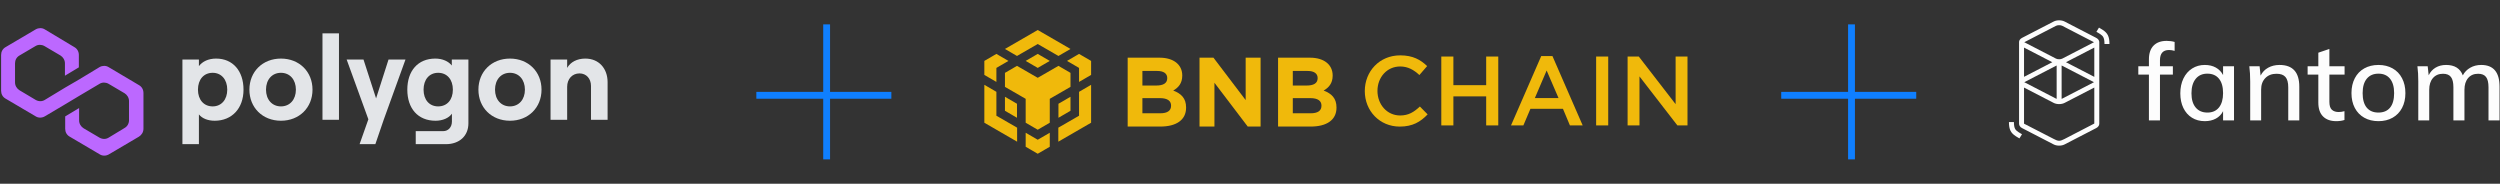 <svg width="1102" height="81" viewBox="0 0 1102 81" fill="none" xmlns="http://www.w3.org/2000/svg">
<rect x="0" y="0" width="1102" height="81" fill="#333333" stroke="none"/>
<g clip-path="url(#clip0_900_22414)">
<path d="M905.263 9.485C906.628 8.779 908.705 8.779 910.069 9.485L923.995 16.684C924.816 17.109 925.268 17.742 925.349 18.396H925.362V54.584C925.344 55.297 924.888 56.005 923.995 56.467L910.069 63.667C908.705 64.372 906.628 64.372 905.263 63.667L891.338 56.467C890.448 56.007 890.021 55.294 890 54.584C889.998 54.514 889.998 54.456 890 54.407L890 18.628C889.998 18.589 889.998 18.55 889.999 18.511L890 18.396L890.006 18.396C890.068 17.735 890.499 17.118 891.338 16.684L905.263 9.485ZM923.17 38.585L910.069 45.358C908.705 46.064 906.628 46.064 905.263 45.358L892.192 38.6V54.512L905.263 61.235C906.002 61.621 906.768 61.998 907.517 62.045L907.666 62.05C908.447 62.053 909.205 61.665 909.973 61.297L923.17 54.455V38.585ZM887.735 53.797C887.735 55.184 887.9 56.095 888.227 56.737C888.497 57.269 888.904 57.676 889.646 58.171L889.689 58.199C889.851 58.306 890.031 58.419 890.249 58.551L890.507 58.706L891.298 59.173L890.163 61.009L889.278 60.485L889.129 60.396C888.873 60.241 888.661 60.108 888.463 59.978C886.348 58.582 885.559 57.06 885.543 53.894L885.543 53.797H887.735ZM906.57 28.886C906.469 28.92 906.374 28.959 906.287 29.004L892.362 36.203C892.347 36.211 892.333 36.218 892.32 36.226L892.308 36.232L892.33 36.245L892.362 36.261L906.287 43.461C906.374 43.506 906.469 43.545 906.57 43.579V28.886ZM908.763 28.886V43.579C908.864 43.545 908.959 43.506 909.046 43.461L922.971 36.261C922.986 36.254 922.999 36.246 923.013 36.239L923.025 36.232L923.003 36.22L922.971 36.203L909.046 29.004C908.959 28.959 908.864 28.92 908.763 28.886ZM923.17 20.963L910.678 27.421L923.17 33.88V20.963ZM892.192 20.978V33.865L904.654 27.421L892.192 20.978ZM909.046 11.382C908.321 11.008 907.011 11.008 906.287 11.382L892.362 18.581C892.347 18.589 892.333 18.596 892.32 18.604L892.308 18.61L892.33 18.623L892.362 18.64L906.287 25.839C907.011 26.213 908.321 26.213 909.046 25.839L922.971 18.64C922.986 18.632 922.999 18.625 923.013 18.617L923.025 18.61L923.003 18.598L922.971 18.581L909.046 11.382ZM925.228 12.171L926.113 12.695L926.262 12.784C926.518 12.939 926.73 13.072 926.928 13.202C929.043 14.598 929.832 16.12 929.848 19.286L929.848 19.383H927.656C927.656 17.996 927.491 17.085 927.165 16.443C926.894 15.911 926.487 15.504 925.745 15.009L925.703 14.981C925.54 14.874 925.36 14.761 925.142 14.629L924.884 14.474L924.093 14.007L925.228 12.171Z" fill="#FDFDFD"/>
<path d="M952.115 53.075V32.894H957.803V29.199H952.115V26.546C952.115 23.545 953.449 22.045 956.116 22.045C956.887 22.045 957.707 22.171 958.575 22.424V18.492C957.514 18.176 956.341 18.018 955.055 18.018C952.581 18.018 950.66 18.713 949.294 20.103C947.928 21.492 947.245 23.514 947.245 26.167V29.199H942.569V32.894H947.245V53.075H952.115ZM971.88 53.407C973.745 53.407 975.375 53.028 976.773 52.269C978.171 51.512 979.224 50.422 979.931 49.001V53.075H984.752V29.199H979.931V33.083C979.192 31.662 978.132 30.564 976.749 29.791C975.368 29.017 973.745 28.63 971.88 28.63C969.791 28.63 967.927 29.151 966.288 30.193C964.649 31.236 963.372 32.704 962.456 34.599C961.54 36.494 961.082 38.673 961.082 41.137C961.082 43.6 961.531 45.756 962.431 47.603C963.331 49.451 964.593 50.88 966.216 51.891C967.839 52.901 969.727 53.407 971.88 53.407ZM973.037 49.617C970.82 49.617 969.092 48.874 967.855 47.39C966.618 45.906 965.999 43.821 965.999 41.137C965.999 38.421 966.618 36.297 967.855 34.765C969.092 33.233 970.804 32.467 972.989 32.467C975.207 32.467 976.918 33.21 978.123 34.694C979.329 36.178 979.931 38.294 979.931 41.042C979.931 43.758 979.329 45.866 978.123 47.366C976.918 48.867 975.223 49.617 973.037 49.617ZM996.708 53.075V39.479C996.708 37.363 997.326 35.673 998.564 34.41C999.801 33.146 1001.45 32.515 1003.51 32.515C1005.31 32.515 1006.61 32.989 1007.43 33.936C1008.25 34.883 1008.66 36.399 1008.66 38.484V53.075H1013.53V38.2C1013.53 31.82 1010.62 28.63 1004.81 28.63C1002.94 28.63 1001.28 29.033 999.817 29.838C998.355 30.643 997.238 31.804 996.467 33.32L996.033 29.199H991.502C991.759 31.188 991.887 33.431 991.887 35.926V53.075H996.708ZM1029.83 53.407C1031.18 53.407 1032.38 53.233 1033.44 52.886V49.001C1032.58 49.254 1031.72 49.38 1030.89 49.38C1029.6 49.38 1028.6 49.04 1027.87 48.361C1027.15 47.682 1026.79 46.522 1026.79 44.879V32.894H1033.49V29.199H1026.79V21.571L1021.92 23.23V29.199H1017.2V32.894H1021.92V45.258C1021.92 47.911 1022.61 49.932 1023.99 51.322C1025.38 52.712 1027.32 53.407 1029.83 53.407ZM1048.44 53.407C1050.78 53.407 1052.86 52.901 1054.66 51.891C1056.45 50.88 1057.84 49.443 1058.82 47.58C1059.81 45.716 1060.3 43.537 1060.3 41.042C1060.3 38.547 1059.81 36.36 1058.82 34.481C1057.84 32.602 1056.45 31.157 1054.66 30.146C1052.86 29.135 1050.78 28.63 1048.44 28.63C1046.06 28.63 1043.97 29.135 1042.17 30.146C1040.37 31.157 1038.98 32.602 1038 34.481C1037.02 36.36 1036.53 38.547 1036.53 41.042C1036.53 43.537 1037.02 45.716 1038 47.58C1038.98 49.443 1040.37 50.88 1042.17 51.891C1043.97 52.901 1046.06 53.407 1048.44 53.407ZM1048.39 49.617C1046.17 49.617 1044.46 48.89 1043.25 47.438C1042.05 45.985 1041.45 43.853 1041.45 41.042C1041.45 38.294 1042.06 36.178 1043.28 34.694C1044.5 33.21 1046.22 32.467 1048.44 32.467C1050.62 32.467 1052.32 33.21 1053.52 34.694C1054.73 36.178 1055.33 38.294 1055.33 41.042C1055.33 43.853 1054.74 45.985 1053.55 47.438C1052.36 48.89 1050.64 49.617 1048.39 49.617ZM1070.8 53.075V39.573C1070.8 37.394 1071.35 35.673 1072.44 34.41C1073.54 33.146 1075.02 32.515 1076.88 32.515C1078.49 32.515 1079.65 32.989 1080.37 33.936C1081.1 34.883 1081.46 36.384 1081.46 38.437V53.075H1086.33V39.573C1086.33 37.394 1086.87 35.673 1087.94 34.41C1089.02 33.146 1090.49 32.515 1092.35 32.515C1093.96 32.515 1095.13 32.989 1095.85 33.936C1096.57 34.883 1096.93 36.384 1096.93 38.437V53.075H1101.8V38.2C1101.8 31.82 1099.1 28.63 1093.7 28.63C1091.9 28.63 1090.29 29.041 1088.86 29.862C1087.43 30.683 1086.34 31.804 1085.61 33.225C1084.45 30.162 1081.99 28.63 1078.23 28.63C1076.46 28.63 1074.92 29.025 1073.6 29.814C1072.28 30.604 1071.27 31.725 1070.56 33.178L1070.13 29.199H1065.6C1065.86 31.188 1065.98 33.431 1065.98 35.926V53.075H1070.8Z" fill="#FDFDFD"/>
</g>
<line x1="816.145" y1="10.745" x2="816.145" y2="70.255" stroke="#0F7FFF" stroke-width="3.019"/>
<line x1="844.676" y1="42.009" x2="785.165" y2="42.009" stroke="#0F7FFF" stroke-width="3.019"/>
<g clip-path="url(#clip1_900_22414)">
<path d="M442.981 21.58L457.428 13.225L471.875 21.58L466.563 24.667L457.428 19.398L448.292 24.667L442.981 21.58ZM471.875 32.118L466.563 29.031L457.428 34.3L448.292 29.031L442.981 32.118V38.291L452.116 43.56V54.098L457.428 57.185L462.739 54.098V43.56L471.875 38.291V32.118ZM471.875 48.829V42.656L466.563 45.742V51.916L471.875 48.829ZM475.646 51.011L466.51 56.28V62.454L480.957 54.098V37.387L475.646 40.474V51.011ZM470.335 26.849L475.646 29.936V36.109L480.957 33.023V26.849L475.646 23.762L470.335 26.849ZM452.116 58.515V64.689L457.428 67.776L462.739 64.689V58.515L457.428 61.602L452.116 58.515ZM442.981 48.829L448.292 51.916V45.742L442.981 42.656V48.829ZM452.116 26.849L457.428 29.936L462.739 26.849L457.428 23.762L452.116 26.849ZM439.21 29.936L444.521 26.849L439.21 23.762L433.899 26.849V33.023L439.21 36.109V29.936ZM439.21 40.474L433.899 37.387V54.098L448.345 62.454V56.28L439.21 51.011V40.474Z" fill="#F0B90B"/>
<path d="M522.83 47.459V47.372C522.83 43.295 520.666 41.257 517.16 39.912C519.324 38.698 521.142 36.79 521.142 33.363V33.276C521.142 28.506 517.333 25.427 511.144 25.427H497.077V55.786H511.49C518.329 55.786 522.83 53.01 522.83 47.459ZM514.52 34.491C514.52 36.746 512.659 37.7 509.716 37.7H503.569V31.282H510.148C512.962 31.282 514.52 32.409 514.52 34.404V34.491ZM516.208 46.635C516.208 48.89 514.433 49.931 511.49 49.931H503.569V43.252H511.274C514.693 43.252 516.208 44.51 516.208 46.548V46.635Z" fill="#F0B90B"/>
<path d="M555.668 55.786V25.427H549.089V44.119L534.893 25.427H528.746V55.786H535.325V36.486L549.998 55.786H555.668Z" fill="#F0B90B"/>
<path d="M589.128 47.459V47.372C589.128 43.295 586.963 41.257 583.458 39.912C585.622 38.698 587.44 36.79 587.44 33.363V33.276C587.44 28.506 583.631 25.427 577.441 25.427H563.374V55.786H577.788C584.626 55.786 589.128 53.01 589.128 47.459ZM580.817 34.491C580.817 36.746 578.956 37.7 576.013 37.7H569.867V31.282H576.446C579.259 31.282 580.817 32.409 580.817 34.404V34.491ZM582.505 46.635C582.505 48.89 580.731 49.931 577.788 49.931H569.867V43.252H577.571C580.99 43.252 582.505 44.51 582.505 46.548V46.635Z" fill="#F0B90B"/>
<path d="M629.3 50.422L625.881 46.953C623.284 49.382 620.903 50.9 617.181 50.9C611.381 50.9 607.183 46.042 607.183 40.057C607.183 34.072 611.381 29.301 617.181 29.301C620.644 29.301 623.241 30.819 625.664 33.075L629.084 29.128C626.184 26.352 622.808 24.4 617.224 24.4C608.048 24.4 601.599 31.47 601.599 40.144C601.599 48.905 608.178 55.801 617.008 55.801C622.678 55.801 626.141 53.719 629.3 50.422Z" fill="#F0B90B"/>
<path d="M655.109 42.486V55.28H660.433V24.921H655.109V37.542H640.653V24.921H635.329V55.28H640.653V42.486H655.109Z" fill="#F0B90B"/>
<path d="M684.315 24.704H679.38L666.05 55.28H671.503L674.619 47.951H688.946L692.019 55.28H697.646L684.315 24.704ZM686.998 43.223H676.567L681.761 31.079L686.998 43.223Z" fill="#F0B90B"/>
<path d="M703.578 24.921V55.28H708.901V24.921H703.578Z" fill="#F0B90B"/>
<path d="M738.61 45.912L722.379 24.921H717.445V55.28H722.682V33.682L739.389 55.28H743.847V24.921H738.61V45.912Z" fill="#F0B90B"/>
</g>
<line x1="364.38" y1="10.745" x2="364.38" y2="70.255" stroke="#0F7FFF" stroke-width="3.019"/>
<line x1="392.911" y1="42.009" x2="333.4" y2="42.009" stroke="#0F7FFF" stroke-width="3.019"/>
<g clip-path="url(#clip2_900_22414)">
<path d="M47.838 29.568C46.681 28.855 45.176 28.855 43.902 29.568L34.872 35.034L28.736 38.599L19.707 44.065C18.549 44.778 17.044 44.778 15.771 44.065L8.593 39.787C7.435 39.074 6.625 37.767 6.625 36.341V27.905C6.625 26.479 7.319 25.172 8.593 24.459L15.655 20.3C16.812 19.587 18.317 19.587 19.591 20.3L26.653 24.459C27.81 25.172 28.621 26.479 28.621 27.905V33.37L34.757 29.687V24.221C34.757 22.795 34.062 21.488 32.788 20.775L19.707 12.933C18.549 12.22 17.044 12.22 15.771 12.933L2.457 20.775C1.184 21.488 0.489 22.795 0.489 24.221V40.025C0.489 41.45 1.184 42.758 2.457 43.471L15.771 51.313C16.928 52.026 18.433 52.026 19.707 51.313L28.736 45.966L34.872 42.282L43.902 36.935C45.06 36.222 46.565 36.222 47.838 36.935L54.9 41.094C56.058 41.807 56.868 43.114 56.868 44.54V52.977C56.868 54.402 56.174 55.709 54.9 56.422L47.838 60.7C46.681 61.413 45.176 61.413 43.902 60.7L36.84 56.541C35.683 55.828 34.872 54.521 34.872 53.095V47.63L28.736 51.313V56.779C28.736 58.205 29.431 59.512 30.705 60.225L44.018 68.067C45.176 68.78 46.681 68.78 47.954 68.067L61.268 60.225C62.425 59.512 63.236 58.205 63.236 56.779V40.975C63.236 39.549 62.541 38.242 61.268 37.529L47.838 29.568Z" fill="#BC68FF"/>
<path d="M87.679 63.548V50.428C89.091 52.219 91.653 53.221 94.634 53.221C102.216 53.221 107.34 47.793 107.34 39.521C107.34 31.248 102.634 25.821 95.261 25.821C91.862 25.821 89.248 27.086 87.679 29.141V26.243H80.411V63.548H87.679ZM93.745 46.898C89.823 46.898 87.261 43.947 87.261 39.521C87.261 35.042 89.823 32.091 93.745 32.091C97.562 32.091 100.176 35.042 100.176 39.521C100.176 43.947 97.562 46.898 93.745 46.898Z" fill="#E3E5E8"/>
<path d="M123.844 53.221C131.949 53.221 137.753 47.425 137.753 39.521C137.753 31.617 131.949 25.821 123.844 25.821C115.739 25.821 109.935 31.617 109.935 39.521C109.935 47.425 115.739 53.221 123.844 53.221ZM123.844 46.898C119.922 46.898 117.256 43.894 117.256 39.521C117.256 35.095 119.922 32.091 123.844 32.091C127.766 32.091 130.432 35.095 130.432 39.521C130.432 43.894 127.766 46.898 123.844 46.898Z" fill="#E3E5E8"/>
<path d="M149.415 52.799V14.703H142.147V52.799H149.415Z" fill="#E3E5E8"/>
<path d="M171.263 26.242L165.773 43.367L160.23 26.242H152.805L162.374 52.588L158.505 63.548H165.459L169.171 52.694L178.74 26.242H171.263Z" fill="#E3E5E8"/>
<path d="M199.153 28.877C197.688 27.033 195.075 25.821 191.885 25.821C184.197 25.821 179.545 31.248 179.545 39.521C179.545 47.793 184.197 53.221 191.989 53.221C195.075 53.221 197.844 52.061 199.206 50.112V53.589C199.206 56.066 197.584 57.805 195.387 57.805H183.256V63.548H196.538C202.499 63.548 206.473 59.912 206.473 54.38V26.243H199.153V28.877ZM193.139 46.898C189.27 46.898 186.707 44 186.707 39.521C186.707 35.042 189.27 32.091 193.139 32.091C197.061 32.091 199.624 35.042 199.624 39.521C199.624 44 197.061 46.898 193.139 46.898Z" fill="#E3E5E8"/>
<path d="M224.796 53.221C232.902 53.221 238.705 47.425 238.705 39.521C238.705 31.617 232.902 25.821 224.796 25.821C216.692 25.821 210.887 31.617 210.887 39.521C210.887 47.425 216.692 53.221 224.796 53.221ZM224.796 46.898C220.874 46.898 218.208 43.894 218.208 39.521C218.208 35.095 220.874 32.091 224.796 32.091C228.718 32.091 231.384 35.095 231.384 39.521C231.384 43.894 228.718 46.898 224.796 46.898Z" fill="#E3E5E8"/>
<path d="M250.002 52.799V38.256C250.002 34.831 252.25 32.355 255.439 32.355C258.471 32.355 260.51 34.673 260.51 37.887V52.799H267.831V36.254C267.831 30.142 263.961 25.821 258 25.821C254.393 25.821 251.465 27.349 250.002 29.931V26.243H242.681V52.799H250.002Z" fill="#E3E5E8"/>
</g>
<defs>
<clipPath id="clip0_900_22414">
<rect width="216.26" height="55.24" fill="white" transform="translate(885.543 8.956)"/>
</clipPath>
<clipPath id="clip1_900_22414">
<rect width="309.949" height="71.471" fill="white" transform="translate(433.778 4.765)"/>
</clipPath>
<clipPath id="clip2_900_22414">
<rect width="291.765" height="56.204" fill="white" transform="translate(0.197 12.398)"/>
</clipPath>
</defs>
</svg>
